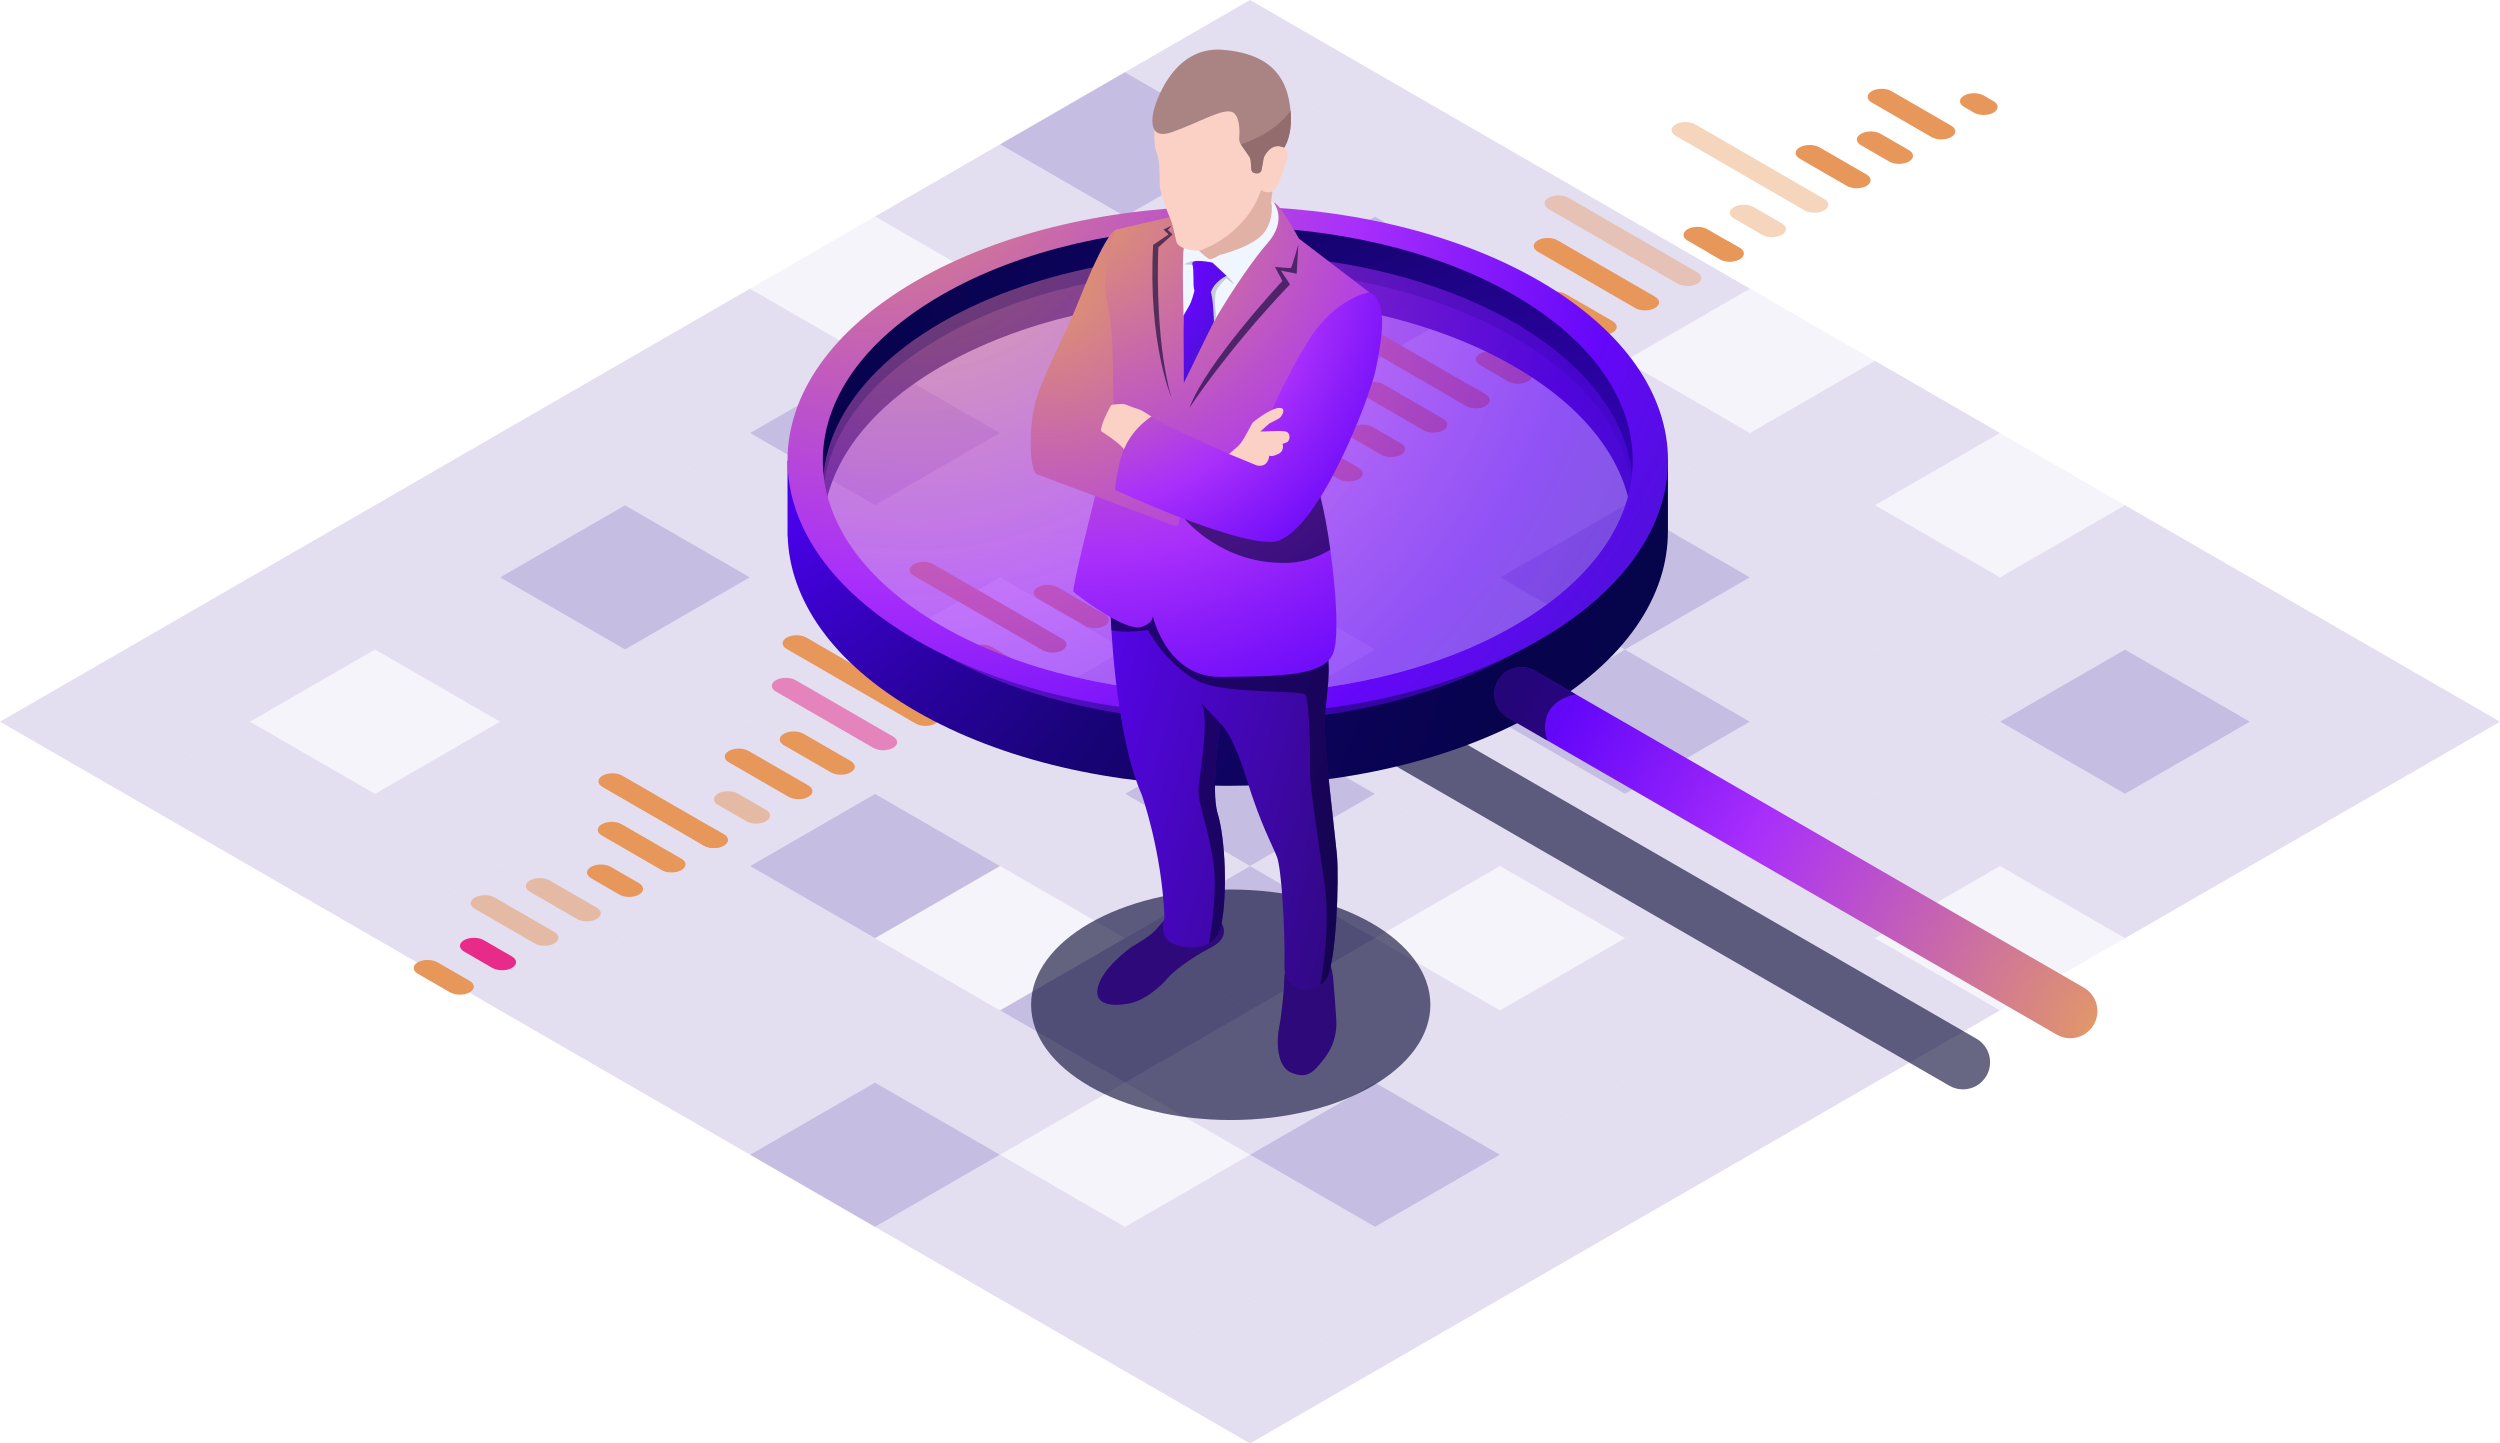 <?xml version="1.0" encoding="UTF-8"?>
<svg id="Livello_2" data-name="Livello 2" xmlns="http://www.w3.org/2000/svg" xmlns:xlink="http://www.w3.org/1999/xlink" viewBox="0 0 460.72 266">
  <defs>
    <style>
      .cls-1, .cls-2 {
        fill: none;
      }

      .cls-1, .cls-3, .cls-4, .cls-5 {
        opacity: .5;
      }

      .cls-2, .cls-6, .cls-7 {
        opacity: .6;
      }

      .cls-8 {
        fill: url(#_ÂÁ_Ï_ÌÌ_È_ËÂÌÚ_462-2);
      }

      .cls-9 {
        fill: url(#_ÂÁ_Ï_ÌÌ_È_ËÂÌÚ_462-3);
      }

      .cls-10 {
        fill: url(#_ÂÁ_Ï_ÌÌ_È_ËÂÌÚ_343-7);
      }

      .cls-11 {
        fill: url(#_ÂÁ_Ï_ÌÌ_È_ËÂÌÚ_343-6);
      }

      .cls-12 {
        fill: url(#_ÂÁ_Ï_ÌÌ_È_ËÂÌÚ_343-8);
      }

      .cls-13 {
        fill: url(#_ÂÁ_Ï_ÌÌ_È_ËÂÌÚ_343-2);
      }

      .cls-14 {
        fill: url(#_ÂÁ_Ï_ÌÌ_È_ËÂÌÚ_343-5);
      }

      .cls-15 {
        fill: url(#_ÂÁ_Ï_ÌÌ_È_ËÂÌÚ_343-4);
      }

      .cls-16 {
        opacity: .1;
      }

      .cls-16, .cls-7, .cls-17 {
        fill: #4326a2;
      }

      .cls-18 {
        fill: url(#_ÂÁ_Ï_ÌÌ_È_ËÂÌÚ_67);
      }

      .cls-19, .cls-6 {
        fill: #020230;
      }

      .cls-20 {
        fill: #f0f6ff;
      }

      .cls-21, .cls-5, .cls-22 {
        fill: #e8975b;
      }

      .cls-23 {
        fill: #fcd1c5;
      }

      .cls-24, .cls-4 {
        fill: #e82b88;
      }

      .cls-25 {
        fill: #936d6d;
      }

      .cls-26 {
        fill: #aa8383;
      }

      .cls-27 {
        fill: #c4ccd6;
      }

      .cls-28 {
        fill: #e2b1a6;
      }

      .cls-29 {
        fill: url(#_ÂÁ_Ï_ÌÌ_È_ËÂÌÚ_67-2);
      }

      .cls-30 {
        fill: url(#_ÂÁ_Ï_ÌÌ_È_ËÂÌÚ_343-3);
      }

      .cls-30, .cls-17 {
        opacity: .3;
      }

      .cls-3 {
        fill: url(#_ÂÁ_Ï_ÌÌ_È_ËÂÌÚ_343);
      }

      .cls-31 {
        fill: url(#_ÂÁ_Ï_ÌÌ_È_ËÂÌÚ_462);
      }

      .cls-22 {
        opacity: .4;
      }
    </style>
    <radialGradient id="_ÂÁ_Ï_ÌÌ_È_ËÂÌÚ_67" data-name="¡ÂÁ˚ÏˇÌÌ˚È „‡‰ËÂÌÚ 67" cx="143.64" cy="94.45" fx="143.64" fy="94.45" r="168.26" gradientUnits="userSpaceOnUse">
      <stop offset="0" stop-color="#4c02f1"/>
      <stop offset="0" stop-color="#4b02ef"/>
      <stop offset=".13" stop-color="#3802c3"/>
      <stop offset=".25" stop-color="#29029e"/>
      <stop offset=".38" stop-color="#1c037f"/>
      <stop offset=".51" stop-color="#120367"/>
      <stop offset=".65" stop-color="#0b0357"/>
      <stop offset=".81" stop-color="#07034d"/>
      <stop offset="1" stop-color="#06044a"/>
    </radialGradient>
    <radialGradient id="_ÂÁ_Ï_ÌÌ_È_ËÂÌÚ_67-2" data-name="¡ÂÁ˚ÏˇÌÌ˚È „‡‰ËÂÌÚ 67" cx="282.97" cy="107.45" fx="282.97" fy="107.45" r="162.65" xlink:href="#_ÂÁ_Ï_ÌÌ_È_ËÂÌÚ_67"/>
    <radialGradient id="_ÂÁ_Ï_ÌÌ_È_ËÂÌÚ_343" data-name="¡ÂÁ˚ÏˇÌÌ˚È „‡‰ËÂÌÚ 343" cx="168.09" cy="27.27" fx="168.09" fy="27.27" r="176.21" gradientUnits="userSpaceOnUse">
      <stop offset="0" stop-color="#e39a65"/>
      <stop offset=".47" stop-color="#a92ffb"/>
      <stop offset=".59" stop-color="#881bfa"/>
      <stop offset=".73" stop-color="#6507fa"/>
      <stop offset="1" stop-color="#3919bb"/>
    </radialGradient>
    <radialGradient id="_ÂÁ_Ï_ÌÌ_È_ËÂÌÚ_343-2" data-name="¡ÂÁ˚ÏˇÌÌ˚È „‡‰ËÂÌÚ 343" cx="163.02" cy="16.74" fx="163.02" fy="16.74" r="191.57" xlink:href="#_ÂÁ_Ï_ÌÌ_È_ËÂÌÚ_343"/>
    <radialGradient id="_ÂÁ_Ï_ÌÌ_È_ËÂÌÚ_343-3" data-name="¡ÂÁ˚ÏˇÌÌ˚È „‡‰ËÂÌÚ 343" cx="168.33" cy="31.74" fx="168.33" fy="31.74" r="169.76" xlink:href="#_ÂÁ_Ï_ÌÌ_È_ËÂÌÚ_343"/>
    <radialGradient id="_ÂÁ_Ï_ÌÌ_È_ËÂÌÚ_343-4" data-name="¡ÂÁ˚ÏˇÌÌ˚È „‡‰ËÂÌÚ 343" cx="387.9" cy="189.83" fx="387.9" fy="189.83" r="156.59" xlink:href="#_ÂÁ_Ï_ÌÌ_È_ËÂÌÚ_343"/>
    <linearGradient id="_ÂÁ_Ï_ÌÌ_È_ËÂÌÚ_462" data-name="¡ÂÁ˚ÏˇÌÌ˚È „‡‰ËÂÌÚ 462" x1="199.64" y1="166.65" x2="180.79" y2="152.87" gradientUnits="userSpaceOnUse">
      <stop offset="0" stop-color="#2d0979"/>
      <stop offset="1" stop-color="#5b04f7"/>
    </linearGradient>
    <linearGradient id="_ÂÁ_Ï_ÌÌ_È_ËÂÌÚ_462-2" data-name="¡ÂÁ˚ÏˇÌÌ˚È „‡‰ËÂÌÚ 462" x1="230.27" y1="181.91" x2="198.12" y2="166.41" xlink:href="#_ÂÁ_Ï_ÌÌ_È_ËÂÌÚ_462"/>
    <linearGradient id="_ÂÁ_Ï_ÌÌ_È_ËÂÌÚ_462-3" data-name="¡ÂÁ˚ÏˇÌÌ˚È „‡‰ËÂÌÚ 462" x1="258.39" y1="152.32" x2="190.62" y2="132.84" xlink:href="#_ÂÁ_Ï_ÌÌ_È_ËÂÌÚ_462"/>
    <radialGradient id="_ÂÁ_Ï_ÌÌ_È_ËÂÌÚ_343-5" data-name="¡ÂÁ˚ÏˇÌÌ˚È „‡‰ËÂÌÚ 343" cx="198.58" cy="36.59" fx="198.58" fy="36.59" r="140.44" xlink:href="#_ÂÁ_Ï_ÌÌ_È_ËÂÌÚ_343"/>
    <radialGradient id="_ÂÁ_Ï_ÌÌ_È_ËÂÌÚ_343-6" data-name="¡ÂÁ˚ÏˇÌÌ˚È „‡‰ËÂÌÚ 343" cx="192.23" cy="50.24" fx="192.23" fy="50.24" r="145.15" xlink:href="#_ÂÁ_Ï_ÌÌ_È_ËÂÌÚ_343"/>
    <radialGradient id="_ÂÁ_Ï_ÌÌ_È_ËÂÌÚ_343-7" data-name="¡ÂÁ˚ÏˇÌÌ˚È „‡‰ËÂÌÚ 343" cx="197.34" cy="49.01" fx="197.34" fy="49.01" r="94.72" xlink:href="#_ÂÁ_Ï_ÌÌ_È_ËÂÌÚ_343"/>
    <radialGradient id="_ÂÁ_Ï_ÌÌ_È_ËÂÌÚ_343-8" data-name="¡ÂÁ˚ÏˇÌÌ˚È „‡‰ËÂÌÚ 343" cx="182.32" cy="39.7" fx="182.32" fy="39.7" r="54.64" xlink:href="#_ÂÁ_Ï_ÌÌ_È_ËÂÌÚ_343"/>
  </defs>
  <g id="_ÎÓÈ_1" data-name="—ÎÓÈ_1">
    <g>
      <g class="cls-1">
        <polygon class="cls-17" points="230.36 26.6 207.32 13.3 230.36 0 253.39 13.3 230.36 26.6"/>
        <polygon class="cls-17" points="253.39 39.9 230.36 26.6 253.39 13.3 276.43 26.6 253.39 39.9"/>
        <polygon class="cls-17" points="276.43 53.2 253.39 39.9 276.43 26.6 299.46 39.9 276.43 53.2"/>
        <polygon class="cls-17" points="299.47 66.5 276.43 53.2 299.46 39.9 322.5 53.2 299.47 66.5"/>
        <polygon class="cls-16" points="322.5 79.8 299.47 66.5 322.5 53.2 345.54 66.5 322.5 79.8"/>
        <polygon class="cls-17" points="345.54 93.1 322.5 79.8 345.54 66.5 368.57 79.8 345.54 93.1"/>
        <polygon class="cls-16" points="368.57 106.4 345.54 93.1 368.57 79.8 391.61 93.1 368.57 106.4"/>
        <polygon class="cls-17" points="391.61 119.7 368.57 106.4 391.61 93.1 414.65 106.4 391.61 119.7"/>
        <polygon class="cls-17" points="414.65 133 391.61 119.7 414.65 106.4 437.68 119.7 414.65 133"/>
        <polygon class="cls-17" points="437.68 146.3 414.65 133 437.68 119.7 460.72 133 437.68 146.3"/>
        <polygon class="cls-7" points="207.32 39.9 184.28 26.6 207.32 13.3 230.36 26.6 207.32 39.9"/>
        <polygon class="cls-17" points="230.36 53.2 207.32 39.9 230.36 26.6 253.39 39.9 230.36 53.2"/>
        <polygon class="cls-7" points="253.39 66.5 230.36 53.2 253.39 39.9 276.43 53.2 253.39 66.5"/>
        <polygon class="cls-17" points="276.43 79.8 253.39 66.5 276.43 53.2 299.47 66.5 276.43 79.8"/>
        <polygon class="cls-17" points="299.47 93.1 276.43 79.8 299.47 66.5 322.5 79.8 299.47 93.1"/>
        <polygon class="cls-17" points="322.5 106.4 299.47 93.1 322.5 79.8 345.54 93.1 322.5 106.4"/>
        <polygon class="cls-17" points="345.54 119.7 322.5 106.4 345.54 93.1 368.57 106.4 345.54 119.7"/>
        <polygon class="cls-17" points="368.58 133 345.54 119.7 368.57 106.4 391.61 119.7 368.58 133"/>
        <polygon class="cls-7" points="391.61 146.3 368.58 133 391.61 119.7 414.65 133 391.61 146.3"/>
        <polygon class="cls-17" points="414.65 159.6 391.61 146.3 414.65 133 437.68 146.3 414.65 159.6"/>
        <polygon class="cls-17" points="184.29 53.2 161.25 39.9 184.28 26.6 207.32 39.9 184.29 53.2"/>
        <polygon class="cls-17" points="207.32 66.5 184.29 53.2 207.32 39.9 230.36 53.2 207.32 66.5"/>
        <polygon class="cls-7" points="230.36 79.8 207.32 66.5 230.36 53.2 253.39 66.5 230.36 79.8"/>
        <polygon class="cls-17" points="253.39 93.1 230.36 79.8 253.39 66.5 276.43 79.8 253.39 93.1"/>
        <polygon class="cls-17" points="276.43 106.4 253.39 93.1 276.43 79.8 299.47 93.1 276.43 106.4"/>
        <polygon class="cls-7" points="299.47 119.7 276.43 106.4 299.47 93.1 322.5 106.4 299.47 119.7"/>
        <polygon class="cls-17" points="322.5 133 299.47 119.7 322.5 106.4 345.54 119.7 322.5 133"/>
        <polygon class="cls-17" points="345.54 146.3 322.5 133 345.54 119.7 368.58 133 345.54 146.3"/>
        <polygon class="cls-17" points="368.58 159.6 345.54 146.3 368.58 133 391.61 146.3 368.58 159.6"/>
        <polygon class="cls-17" points="391.61 172.9 368.58 159.6 391.61 146.3 414.65 159.6 391.61 172.9"/>
        <polygon class="cls-16" points="161.25 66.5 138.21 53.2 161.25 39.9 184.29 53.2 161.25 66.5"/>
        <polygon class="cls-17" points="184.29 79.8 161.25 66.5 184.29 53.2 207.32 66.5 184.29 79.8"/>
        <polygon class="cls-17" points="207.32 93.1 184.29 79.8 207.32 66.5 230.36 79.8 207.32 93.1"/>
        <polygon class="cls-17" points="230.36 106.4 207.32 93.1 230.36 79.8 253.39 93.1 230.36 106.4"/>
        <polygon class="cls-17" points="253.4 119.7 230.36 106.4 253.39 93.1 276.43 106.4 253.4 119.7"/>
        <polygon class="cls-17" points="276.43 133 253.4 119.7 276.43 106.4 299.47 119.7 276.43 133"/>
        <polygon class="cls-7" points="299.47 146.3 276.43 133 299.47 119.7 322.5 133 299.47 146.3"/>
        <polygon class="cls-17" points="322.5 159.6 299.47 146.3 322.5 133 345.54 146.3 322.5 159.6"/>
        <polygon class="cls-17" points="345.54 172.9 322.5 159.6 345.54 146.3 368.58 159.6 345.54 172.9"/>
        <polygon class="cls-16" points="368.58 186.2 345.54 172.9 368.58 159.6 391.61 172.9 368.58 186.2"/>
        <polygon class="cls-17" points="138.21 79.8 115.18 66.5 138.21 53.2 161.25 66.5 138.21 79.8"/>
        <polygon class="cls-7" points="161.25 93.1 138.21 79.8 161.25 66.5 184.29 79.8 161.25 93.1"/>
        <polygon class="cls-17" points="184.29 106.4 161.25 93.1 184.29 79.8 207.32 93.1 184.29 106.4"/>
        <polygon class="cls-17" points="207.32 119.7 184.29 106.4 207.32 93.1 230.36 106.4 207.32 119.7"/>
        <polygon class="cls-16" points="230.36 133 207.32 119.7 230.36 106.4 253.4 119.7 230.36 133"/>
        <polygon class="cls-17" points="253.4 146.3 230.36 133 253.4 119.7 276.43 133 253.4 146.3"/>
        <polygon class="cls-17" points="276.43 159.6 253.4 146.3 276.43 133 299.47 146.3 276.43 159.6"/>
        <polygon class="cls-17" points="299.47 172.9 276.43 159.6 299.47 146.3 322.5 159.6 299.47 172.9"/>
        <polygon class="cls-17" points="322.5 186.2 299.47 172.9 322.5 159.6 345.54 172.9 322.5 186.2"/>
        <polygon class="cls-17" points="345.54 199.5 322.5 186.2 345.54 172.9 368.58 186.2 345.54 199.5"/>
        <polygon class="cls-17" points="115.18 93.1 92.14 79.8 115.18 66.5 138.21 79.8 115.18 93.1"/>
        <polygon class="cls-17" points="138.21 106.4 115.18 93.1 138.21 79.8 161.25 93.1 138.21 106.4"/>
        <polygon class="cls-17" points="161.25 119.7 138.21 106.4 161.25 93.1 184.29 106.4 161.25 119.7"/>
        <polygon class="cls-16" points="184.29 133 161.25 119.7 184.29 106.4 207.32 119.7 184.29 133"/>
        <polygon class="cls-17" points="207.32 146.3 184.29 133 207.32 119.7 230.36 133 207.32 146.3"/>
        <polygon class="cls-7" points="230.36 159.6 207.32 146.3 230.36 133 253.4 146.3 230.36 159.6"/>
        <polygon class="cls-17" points="253.4 172.9 230.36 159.6 253.4 146.3 276.43 159.6 253.4 172.9"/>
        <polygon class="cls-16" points="276.43 186.2 253.4 172.9 276.43 159.6 299.47 172.9 276.43 186.2"/>
        <polygon class="cls-17" points="299.47 199.5 276.43 186.2 299.47 172.9 322.5 186.2 299.47 199.5"/>
        <polygon class="cls-17" points="322.51 212.8 299.47 199.5 322.5 186.2 345.54 199.5 322.51 212.8"/>
        <polygon class="cls-17" points="92.14 106.4 69.11 93.1 92.14 79.8 115.18 93.1 92.14 106.4"/>
        <polygon class="cls-7" points="115.18 119.7 92.14 106.4 115.18 93.1 138.21 106.4 115.18 119.7"/>
        <polygon class="cls-17" points="138.22 133 115.18 119.7 138.21 106.4 161.25 119.7 138.22 133"/>
        <polygon class="cls-17" points="161.25 146.3 138.22 133 161.25 119.7 184.29 133 161.25 146.3"/>
        <polygon class="cls-17" points="184.29 159.6 161.25 146.3 184.29 133 207.32 146.3 184.29 159.6"/>
        <polygon class="cls-17" points="207.32 172.9 184.29 159.6 207.32 146.3 230.36 159.6 207.32 172.9"/>
        <polygon class="cls-7" points="230.36 186.2 207.32 172.9 230.36 159.6 253.4 172.9 230.36 186.2"/>
        <polygon class="cls-17" points="253.4 199.5 230.36 186.2 253.4 172.9 276.43 186.2 253.4 199.5"/>
        <polygon class="cls-17" points="276.43 212.8 253.4 199.5 276.43 186.2 299.47 199.5 276.43 212.8"/>
        <polygon class="cls-17" points="299.47 226.1 276.43 212.8 299.47 199.5 322.51 212.8 299.47 226.1"/>
        <polygon class="cls-17" points="69.11 119.7 46.07 106.4 69.11 93.1 92.14 106.4 69.11 119.7"/>
        <polygon class="cls-17" points="92.14 133 69.11 119.7 92.14 106.4 115.18 119.7 92.14 133"/>
        <polygon class="cls-17" points="115.18 146.3 92.14 133 115.18 119.7 138.22 133 115.18 146.3"/>
        <polygon class="cls-17" points="138.22 159.6 115.18 146.3 138.22 133 161.25 146.3 138.22 159.6"/>
        <polygon class="cls-7" points="161.25 172.9 138.22 159.6 161.25 146.3 184.29 159.6 161.25 172.9"/>
        <polygon class="cls-16" points="184.29 186.2 161.25 172.9 184.29 159.6 207.32 172.9 184.29 186.2"/>
        <polygon class="cls-7" points="207.33 199.5 184.29 186.2 207.32 172.9 230.36 186.2 207.33 199.5"/>
        <polygon class="cls-17" points="230.36 212.8 207.33 199.5 230.36 186.2 253.4 199.5 230.36 212.8"/>
        <polygon class="cls-7" points="253.4 226.1 230.36 212.8 253.4 199.5 276.43 212.8 253.4 226.1"/>
        <polygon class="cls-17" points="276.43 239.4 253.4 226.1 276.43 212.8 299.47 226.1 276.43 239.4"/>
        <polygon class="cls-17" points="46.07 133 23.04 119.7 46.07 106.4 69.11 119.7 46.07 133"/>
        <polygon class="cls-16" points="69.11 146.3 46.07 133 69.11 119.7 92.14 133 69.11 146.3"/>
        <polygon class="cls-17" points="92.14 159.6 69.11 146.3 92.14 133 115.18 146.3 92.14 159.6"/>
        <polygon class="cls-17" points="115.18 172.9 92.14 159.6 115.18 146.3 138.22 159.6 115.18 172.9"/>
        <polygon class="cls-17" points="138.22 186.2 115.18 172.9 138.22 159.6 161.25 172.9 138.22 186.2"/>
        <polygon class="cls-17" points="161.25 199.5 138.22 186.2 161.25 172.9 184.29 186.2 161.25 199.5"/>
        <polygon class="cls-17" points="184.29 212.8 161.25 199.5 184.29 186.2 207.33 199.5 184.29 212.8"/>
        <polygon class="cls-16" points="207.33 226.1 184.29 212.8 207.33 199.5 230.36 212.8 207.33 226.1"/>
        <polygon class="cls-17" points="230.36 239.4 207.33 226.1 230.36 212.8 253.4 226.1 230.36 239.4"/>
        <polygon class="cls-17" points="253.4 252.7 230.36 239.4 253.4 226.1 276.43 239.4 253.4 252.7"/>
        <polygon class="cls-17" points="23.04 146.3 0 133 23.04 119.7 46.07 133 23.04 146.3"/>
        <polygon class="cls-17" points="46.07 159.6 23.04 146.3 46.07 133 69.11 146.3 46.07 159.6"/>
        <polygon class="cls-17" points="69.11 172.9 46.07 159.6 69.11 146.3 92.14 159.6 69.11 172.9"/>
        <polygon class="cls-17" points="92.15 186.2 69.11 172.9 92.14 159.6 115.18 172.9 92.15 186.2"/>
        <polygon class="cls-17" points="115.18 199.5 92.15 186.2 115.18 172.9 138.22 186.2 115.18 199.5"/>
        <polygon class="cls-17" points="138.22 212.8 115.18 199.5 138.22 186.2 161.25 199.5 138.22 212.8"/>
        <polygon class="cls-7" points="161.25 226.1 138.22 212.8 161.25 199.5 184.29 212.8 161.25 226.1"/>
        <polygon class="cls-17" points="184.29 239.4 161.25 226.1 184.29 212.8 207.33 226.1 184.29 239.4"/>
        <polygon class="cls-17" points="207.33 252.7 184.29 239.4 207.33 226.1 230.36 239.4 207.33 252.7"/>
        <polygon class="cls-17" points="230.36 266 207.33 252.7 230.36 239.4 253.4 252.7 230.36 266"/>
      </g>
      <g class="cls-2">
        <path class="cls-19" d="m361.74,200.76c-.85,0-1.71-.22-2.49-.67l-101.16-58.41c-2.39-1.38-3.21-4.44-1.83-6.83,1.38-2.39,4.44-3.21,6.83-1.83l101.16,58.41c2.39,1.38,3.21,4.44,1.83,6.83-.93,1.6-2.61,2.5-4.33,2.5Z"/>
      </g>
      <g>
        <g>
          <g>
            <g>
              <path class="cls-21" d="m361.96,17.61c1.01-.58,2.63-.58,3.64,0l1.79,1.04c1,.58,1,1.52,0,2.1-1.01.58-2.64.58-3.64,0l-1.79-1.04c-1.01-.58-1.01-1.52,0-2.1Z"/>
              <path class="cls-21" d="m344.94,16.8c1-.58,2.63-.58,3.64,0l11.01,6.36c1.01.58,1.01,1.52,0,2.1-1.01.58-2.64.58-3.64,0l-11.01-6.36c-1.01-.58-1.01-1.52,0-2.1Z"/>
              <path class="cls-21" d="m311,42.24c1.01-.58,2.63-.58,3.64,0l5.95,3.43c1,.58,1,1.52,0,2.1-1.01.58-2.64.58-3.64,0l-5.95-3.43c-1.01-.58-1.01-1.52,0-2.1Z"/>
              <path class="cls-22" d="m319.55,38.17c1.01-.58,2.64-.58,3.64,0l5.2,3.01c1.01.58,1,1.52,0,2.1-1.01.58-2.64.58-3.64,0l-5.2-3.01c-1.01-.58-1.01-1.52,0-2.1Z"/>
              <path class="cls-22" d="m308.8,22.93c1-.58,2.63-.58,3.64,0l23.75,13.74c1.01.58,1.01,1.52,0,2.1-1.01.58-2.64.58-3.64,0l-23.75-13.74c-1.01-.58-1.01-1.52,0-2.1Z"/>
              <path class="cls-21" d="m331.67,27.15c1-.58,2.64-.58,3.64,0l8.68,5.01c1,.58,1,1.52,0,2.1-1.01.58-2.64.58-3.64,0l-8.68-5.01c-1-.58-1.01-1.52,0-2.1Z"/>
              <path class="cls-21" d="m342.95,24.66c1.01-.58,2.64-.58,3.64,0l5.2,3.01c1.01.58,1.01,1.52,0,2.1-1.01.58-2.64.58-3.64,0l-5.2-3.01c-1.01-.58-1.01-1.52,0-2.1Z"/>
            </g>
            <g>
              <path class="cls-21" d="m315.16,44.63c1.01-.58,2.63-.58,3.64,0l1.79,1.04c1,.58,1,1.52,0,2.1-1.01.58-2.64.58-3.64,0l-1.79-1.04c-1.01-.58-1.01-1.52,0-2.1Z"/>
              <path class="cls-22" d="m285.4,36.44c1-.58,2.63-.58,3.64,0l23.75,13.74c1,.58,1,1.52,0,2.1-1.01.58-2.64.58-3.64,0l-23.75-13.74c-1.01-.58-1.01-1.52,0-2.1Z"/>
              <path class="cls-21" d="m251.46,61.88c1.01-.58,2.63-.58,3.64,0l18.69,10.81c1.01.58,1.01,1.52,0,2.1-1.01.58-2.64.58-3.64,0l-18.69-10.81c-1.01-.58-1.01-1.52,0-2.1Z"/>
              <path class="cls-21" d="m272.74,65.18c1.01-.58,2.64-.58,3.64,0l5.2,3.01c1.01.58,1,1.52,0,2.1-1.01.58-2.64.58-3.64,0l-5.2-3.01c-1.01-.58-1.01-1.52,0-2.1Z"/>
              <path class="cls-21" d="m274.74,57.33c1.01-.58,2.63-.58,3.64,0l11.01,6.36c1,.58,1,1.52,0,2.1-1.01.58-2.64.58-3.64,0l-11.01-6.36c-1.01-.58-1.01-1.52,0-2.1Z"/>
              <path class="cls-21" d="m284.87,54.17c1-.58,2.64-.58,3.64,0l8.68,5.01c1.01.58,1.01,1.52,0,2.1-1.01.58-2.64.58-3.64,0l-8.68-5.01c-1.01-.58-1.01-1.52,0-2.1Z"/>
              <path class="cls-21" d="m283.4,44.29c1.01-.58,2.64-.58,3.64,0l17.95,10.38c1.01.58,1,1.52,0,2.1-1.01.58-2.64.58-3.64,0l-17.95-10.38c-1.01-.58-1.01-1.52,0-2.1Z"/>
            </g>
            <g>
              <path class="cls-21" d="m255.61,64.27c1.01-.58,15.38,6.8,16.38,7.38l1.79,1.04c1.01.58,1.01,1.52,0,2.1-1.01.58-2.64.58-3.64,0l-1.79-1.04c-1.01-.58-13.75-8.9-12.74-9.48Z"/>
              <path class="cls-21" d="m251.33,70.83c1.01-.58,2.63-.58,3.64,0l11.01,6.36c1,.58,1,1.52,0,2.1-1.01.58-2.64.58-3.64,0l-11.01-6.36c-1.01-.58-1.01-1.52,0-2.1Z"/>
              <path class="cls-21" d="m217.39,96.28c1.01-.58,2.63-.58,3.64,0l5.95,3.43c1.01.58,1.01,1.52,0,2.1-1.01.58-2.64.58-3.64,0l-5.95-3.43c-1.01-.58-1.01-1.52,0-2.1Z"/>
              <path class="cls-21" d="m225.94,92.2c1.01-.58,2.64-.58,3.64,0l5.2,3.01c1.01.58,1,1.52,0,2.1-1.01.58-2.64.58-3.64,0l-5.2-3.01c-1.01-.58-1.01-1.52,0-2.1Z"/>
              <path class="cls-21" d="m227.93,84.35c1-.58,2.63-.58,3.64,0l11.01,6.36c1,.58,1,1.52,0,2.1-1.01.58-2.64.58-3.64,0l-11.01-6.36c-1.01-.58-1.01-1.52,0-2.1Z"/>
              <path class="cls-21" d="m238.06,81.19c1.01-.58,2.64-.58,3.64,0l8.68,5.01c1.01.58,1.01,1.52,0,2.1-1.01.58-2.64.58-3.64,0l-8.68-5.01c-1.01-.58-1.01-1.52,0-2.1Z"/>
              <path class="cls-21" d="m249.34,78.69c1.01-.58,2.64-.58,3.64,0l5.2,3.01c1.01.58,1,1.52,0,2.1-1.01.58-2.64.58-3.64,0l-5.2-3.01c-1.01-.58-1.01-1.52,0-2.1Z"/>
            </g>
          </g>
          <g>
            <g>
              <path class="cls-21" d="m221.55,98.67c1.01-.58,2.63-.58,3.64,0l1.79,1.04c1.01.58,1.01,1.52,0,2.1-1.01.58-2.64.58-3.64,0l-1.79-1.04c-1.01-.58-1.01-1.52,0-2.1Z"/>
              <path class="cls-21" d="m204.53,97.86c1.01-.58,2.63-.58,3.64,0l11.01,6.36c1.01.58,1.01,1.52,0,2.1-1.01.58-2.64.58-3.64,0l-11.01-6.36c-1.01-.58-1.01-1.52,0-2.1Z"/>
              <path class="cls-21" d="m170.59,123.3c1.01-.58,2.63-.58,3.64,0l5.95,3.43c1.01.58,1.01,1.52,0,2.1-1.01.58-2.64.58-3.64,0l-5.95-3.43c-1.01-.58-1.01-1.52,0-2.1Z"/>
              <path class="cls-21" d="m179.13,119.23c1.01-.58,2.64-.58,3.64,0l5.2,3.01c1.01.58,1.01,1.52,0,2.1-1.01.58-2.64.58-3.64,0l-5.2-3.01c-1.01-.58-1.01-1.52,0-2.1Z"/>
              <path class="cls-21" d="m168.39,103.99c1.01-.58,2.63-.58,3.64,0l23.75,13.74c1.01.58,1.01,1.52,0,2.1-1.01.58-2.64.58-3.64,0l-23.75-13.74c-1.01-.58-1.01-1.52,0-2.1Z"/>
              <path class="cls-21" d="m191.26,108.21c1.01-.58,2.64-.58,3.64,0l8.68,5.01c1.01.58,1.01,1.52,0,2.1-1.01.58-2.64.58-3.64,0l-8.68-5.01c-1.01-.58-1.01-1.52,0-2.1Z"/>
              <path class="cls-21" d="m202.53,105.71c1.01-.58,2.64-.58,3.64,0l5.2,3.01c1.01.58,1.01,1.52,0,2.1-1.01.58-2.64.58-3.64,0l-5.2-3.01c-1.01-.58-1.01-1.52,0-2.1Z"/>
            </g>
            <g>
              <path class="cls-21" d="m174.74,125.69c1.01-.58,2.63-.58,3.64,0l1.79,1.04c1.01.58,1.01,1.52,0,2.1-1.01.58-2.64.58-3.64,0l-1.79-1.04c-1.01-.58-1.01-1.52,0-2.1Z"/>
              <path class="cls-21" d="m144.98,117.5c1.01-.58,2.63-.58,3.64,0l23.75,13.74c1.01.58,1.01,1.52,0,2.1-1.01.58-2.64.58-3.64,0l-23.75-13.74c-1.01-.58-1.01-1.52,0-2.1Z"/>
              <path class="cls-21" d="m111.04,142.94c1.01-.58,2.63-.58,3.64,0l18.69,10.81c1.01.58,1,1.52,0,2.1-1.01.58-2.64.58-3.64,0l-18.69-10.81c-1.01-.58-1.01-1.52,0-2.1Z"/>
              <path class="cls-5" d="m132.33,146.24c1.01-.58,2.64-.58,3.64,0l5.2,3.01c1.01.58,1.01,1.52,0,2.1-1.01.58-2.64.58-3.64,0l-5.2-3.01c-1.01-.58-1.01-1.52,0-2.1Z"/>
              <path class="cls-21" d="m134.32,138.39c1.01-.58,2.63-.58,3.64,0l11.01,6.36c1.01.58,1.01,1.52,0,2.1-1.01.58-2.64.58-3.64,0l-11.01-6.36c-1.01-.58-1.01-1.52,0-2.1Z"/>
              <path class="cls-21" d="m144.45,135.23c1.01-.58,2.64-.58,3.64,0l8.68,5.01c1.01.58,1.01,1.52,0,2.1-1.01.58-2.64.58-3.64,0l-8.68-5.01c-1.01-.58-1.01-1.52,0-2.1Z"/>
              <path class="cls-4" d="m142.99,125.35c1.01-.58,2.64-.58,3.64,0l17.95,10.38c1.01.58,1.01,1.52,0,2.1-1.01.58-2.64.58-3.64,0l-17.95-10.38c-1.01-.58-1.01-1.52,0-2.1Z"/>
            </g>
            <g>
              <path class="cls-21" d="m115.2,145.32c1-.58,15.38,6.8,16.38,7.38l1.79,1.04c1.01.58,1,1.52,0,2.1-1.01.58-2.64.58-3.64,0l-1.79-1.04c-1.01-.58-13.75-8.9-12.74-9.48Z"/>
              <path class="cls-21" d="m110.92,151.89c1.01-.58,2.63-.58,3.64,0l11.01,6.36c1.01.58,1.01,1.52,0,2.1-1.01.58-2.64.58-3.64,0l-11.01-6.36c-1.01-.58-1.01-1.52,0-2.1Z"/>
              <path class="cls-21" d="m76.98,177.34c1.01-.58,2.63-.58,3.64,0l5.95,3.43c1.01.58,1.01,1.52,0,2.1-1.01.58-2.64.58-3.64,0l-5.95-3.43c-1.01-.58-1.01-1.52,0-2.1Z"/>
              <path class="cls-5" d="m87.52,165.4c1.01-.58,2.63-.58,3.64,0l11.01,6.36c1.01.58,1.01,1.52,0,2.1-1.01.58-2.64.58-3.64,0l-11.01-6.36c-1.01-.58-1.01-1.52,0-2.1Z"/>
              <path class="cls-5" d="m97.65,162.25c1.01-.58,2.64-.58,3.64,0l8.68,5.01c1.01.58,1,1.52,0,2.1-1.01.58-2.64.58-3.64,0l-8.68-5.01c-1.01-.58-1.01-1.52,0-2.1Z"/>
              <path class="cls-21" d="m108.92,159.75c1.01-.58,2.64-.58,3.64,0l5.21,3.01c1,.58,1,1.52,0,2.1-1.01.58-2.64.58-3.64,0l-5.2-3.01c-1.01-.58-1.01-1.52,0-2.1Z"/>
            </g>
          </g>
        </g>
        <path class="cls-24" d="m85.52,173.26c1.01-.58,2.64-.58,3.64,0l5.2,3.01c1,.58,1,1.52,0,2.1-1.01.58-2.64.58-3.64,0l-5.2-3.01c-1.01-.58-1.01-1.52,0-2.1Z"/>
      </g>
      <g>
        <g>
          <path class="cls-18" d="m305.41,87.71c-.38-.99-.84-1.98-1.34-2.96-.37,3.4-1.76,6.81-3.39,10.21.27,2.22.25,4.45-.08,6.67l-3.93,1.4-10.78,10.57-14.37,7.4-16.56,5.78-19.37,3.44h-16.56l-19.53-3.59-22.5-5.62-17.97-12.5-7.01-6.22c-.24-1.36-.34-2.73-.35-4.1-1.77-3.62-2.91-7.58-4.07-11.66-.22.51-.43,1.02-.62,1.52l-1.85-3.2v14.02l.03-.03c.37,11.7,8.27,23.33,23.73,32.26,31.69,18.29,83.06,18.29,114.74,0,15.91-9.19,23.82-21.24,23.74-33.28h.01s0-12.97,0-12.97l-1.98,2.86Z"/>
          <path class="cls-29" d="m173.48,67.51c29.14-16.83,76.4-16.83,105.54,0,13.25,7.65,20.45,17.45,21.65,27.46,1.63-3.4,3.02-6.81,3.39-10.21-.81-1.6-1.75-3.18-2.87-4.74l2.35-.21-11.56-20.21-33.85-16.25-30.52-3.75-26.09,3.28-16.56,3.12-13.44,6.25-13.91,10.16-6.87,13.59-.87,6.16c-.89,1.44-1.65,2.89-2.28,4.36,1.15,4.08,2.3,8.04,4.07,11.66-.1-11.1,7.16-22.21,21.83-30.68Z"/>
          <ellipse class="cls-3" cx="226.26" cy="89.91" rx="74.63" ry="43.09"/>
          <path class="cls-13" d="m283.63,51.73c-31.69-18.29-83.06-18.29-114.74,0-31.68,18.29-31.68,47.95,0,66.25,31.69,18.29,83.06,18.29,114.74,0,31.69-18.29,31.68-47.95,0-66.25Zm-4.6,63.59c-29.14,16.83-76.4,16.83-105.54,0-29.14-16.83-29.14-44.11,0-60.93,29.14-16.83,76.4-16.83,105.54,0,29.14,16.83,29.15,44.11,0,60.93Z"/>
          <path class="cls-30" d="m173.48,62.15c-12.86,7.42-20.03,16.88-21.55,26.58,1.51,9.7,8.69,19.16,21.55,26.58,29.14,16.83,76.4,16.83,105.54,0,12.86-7.42,20.03-16.88,21.55-26.58-1.51-9.7-8.69-19.16-21.55-26.58-29.14-16.83-76.4-16.83-105.54,0Z"/>
        </g>
        <path class="cls-15" d="m381.53,191.34c-.85,0-1.71-.22-2.5-.67l-101.16-58.41c-2.39-1.38-3.21-4.44-1.83-6.83,1.38-2.39,4.44-3.21,6.83-1.83l101.16,58.41c2.39,1.38,3.21,4.44,1.83,6.83-.93,1.6-2.61,2.5-4.33,2.5Z"/>
        <path class="cls-6" d="m282.87,123.61c-2.39-1.38-5.45-.56-6.83,1.83-1.38,2.39-.56,5.45,1.83,6.83l7.29,4.21h0s-2.65-6.71,5.21-8.54h0l-7.5-4.33Z"/>
      </g>
      <g>
        <ellipse class="cls-6" cx="226.81" cy="185.17" rx="36.79" ry="21.24"/>
        <g>
          <path class="cls-31" d="m214.58,169.58s-.8.84-1.63,1.82c-.83.98-3.17,2.35-4.15,2.96-.98.61-5.48,4.02-6.42,7.38-.94,3.36,2.27,3.8,5.56,3.22,3.29-.58,6.36-3.62,7.25-4.71.89-1.09,4.01-3.58,8.04-5.67,4.03-2.09,1.6-4.9,1.6-4.9l-10.25-.1Z"/>
          <path class="cls-8" d="m244.84,176.87s.67,1.51.85,3.45c.19,1.94.46,6.15.56,7.38.1,1.23.14,4.24-2.03,7.13-2.17,2.88-3.29,4.02-6.17,2.89-2.88-1.13-2.81-5.97-2.31-8.45.51-2.49.98-8.05.93-8.63-.05-.58.23-1.87.23-1.87l7.92-1.89Z"/>
          <path class="cls-9" d="m204.65,112.55s.61,22.17,5.77,33.93c0,0,3.7,10.36,4.19,22.69,0,0-.85,2.12.36,3.85,1.21,1.73,8.8,3.31,10.05-2.36,1.25-5.67.77-16.27-.61-20.7s.49-16.61.49-16.61c0,0,2.07,1.32,4.79,10.08,2.72,8.76,4.72,12.1,5.65,14.52.78,2.02,1.51,12.74,1.38,20.44-.04,2.56,2.34,4.49,4.82,3.87,1.2-.3,2.31-.86,2.91-1.86,1.78-2.94,2.37-18.12,1.92-22.97s-2.48-20.35-2.2-25.15,1.28-8.7.18-13.49c-1.1-4.79-33.51-15.45-33.51-15.45l-6.21,9.22Z"/>
          <path class="cls-6" d="m244.18,132.27c.28-4.8,1.28-8.7.18-13.49-.41-1.8-5.25-4.43-11.13-7.01-9.92-.91-22.5-1.96-23.36-1.82-.78.12-2.83.9-4.53,1.58l-.69,1.03s.04,1.35.17,3.55c2.31.69,6.76-.02,6.76-.02.63,1.56,4.49,7.08,9.3,9.47,4.81,2.39,18.87,1.57,19.68,2.47.81.91.96,13.04.87,14.59-.09,1.54,1.33,11.26,2.63,19.85,1.29,8.45-.67,18.72-.74,19.05.45-.29.85-.65,1.13-1.11,1.78-2.94,2.37-18.12,1.92-22.97s-2.48-20.35-2.2-25.15Z"/>
          <path class="cls-14" d="m215.49,40.05s-7.19,1.64-9.61,2.21c-.4.09-.72.38-.88.76-.7,1.77-2.45,7.26-1.13,15.28,1.62,9.86,1.11,16.49,1.11,16.49l-3.33,17.31s-4.18,16.49-3.82,16.94c.36.45,9.63,7.5,12.52,6.51,2.9-.99,1.94-2.63,1.94-2.63,0,0,2.35,11.95,12.73,11.83,10.38-.11,18.87-.08,20.63-4.28,1.76-4.2-.48-21.84-2.31-28.83-1.83-6.99-6.18-20.91-6.18-20.91l15.21-16.84-13-9.93s-3.11-5.77-4.38-6.5c-1.28-.73-1.94-.11-1.94-.11l-17.57,2.71Z"/>
          <path class="cls-20" d="m234.72,37.31s2.66,3.21-1.17,7.55c-2.35,2.67-6.4,8.43-9.85,14.4-2.15,3.73-4.14,5.72-5.27,8.93,0,0-.16-3.81-.31-9.7-.14-5.55-.22-11.32.03-12.78.51-2.99,13.63-9.87,16.56-8.41Z"/>
          <path class="cls-23" d="m224.79,46.97s-1.36.85-1.83.78c-.47-.07-1.98-1.53-1.98-1.53,0,0-3.77-.07-4.18-1.68s-.68-3.24-1.06-4.08c-.38-.84-2.01-4.87-2.02-6.5-.01-1.63.05-4.56-.66-6.1-.71-1.55-1.66-17.02,13.28-16.58,14.94.44,10.3,15.95,10.3,15.95,0,0,1.09.46.43,2.46-.66,2-.81,2.2-1.15,3.19-.34.99-.5,1.63-1.45,2.43l-.25,1.84s.71,2.81-1.15,5.54c-1.86,2.73-8.29,4.29-8.29,4.29Z"/>
          <path class="cls-11" d="m205.47,42.43s-1.59.24-6.76,13.24c-2.88,7.26-7.34,14.77-8.28,20.16s-.42,11.16.65,11.56c1.03.39,19.6,7.34,25.41,9.53.32.12.67-.08.73-.42l1.6-8.97-11.52-4.45s-2.2-2.68-4.26-3.69c0,0,2.31-4.26,2.16-5.42-.15-1.16.21-13.19-1.14-18.08-1.35-4.89,1.41-13.46,1.41-13.46Z"/>
          <path class="cls-23" d="m212.22,76.8s-1.59-1.07-1.98-1.22c-.39-.15-2.51-.88-2.92-1.06-.3-.13-1.54-.03-2.16.03-.22.02-.42.15-.53.35-.49.91-1.86,3.56-1.7,4.57,0,0,3.84,2.42,4.27,3.51l.61.13s2.57-5.51,4.41-6.31Z"/>
          <path class="cls-6" d="m243.36,91.63c-.44-1.68-1.03-3.77-1.66-5.96l-23.34,10s6.99,8.59,19.23,8.04c3.35-.15,5.79-1.36,7.58-2.4-.54-3.82-1.2-7.35-1.81-9.69Z"/>
          <path class="cls-10" d="m252.38,53.88s-6.16.85-11.13,8.73-8.6,17-8.6,17l-.17,1.03c-.45,2.68-3.3,4.22-5.79,3.11-5.25-2.34-13.03-5.89-14.48-6.95,0,0-4.65,2.57-5.92,8.64-1.01,4.84-.75,4.86-.75,4.86,0,0,20.73,9.67,28.73,9.58,8-.09,18.16-26.41,19.28-31.85s2.35-12.61-1.17-14.14Z"/>
          <path class="cls-23" d="m226.52,83.67s.72-.67,1.65-1.45c.93-.78,2.43-4.03,2.68-4.32.25-.29,3.38-2.69,4.89-2.73,1.51-.04.39,1.65.04,1.88-.35.24-1.82.97-1.82.97,0,0-1.51,1.27-1.69,1.46-.17.19,4.21-.3,4.91.13.7.43.53,1.55.04,1.85-.49.3-.87.29-.87.29,0,0,.49,1.32-.82,1.93-1.31.61-1.62.27-1.62.27,0,0-.11,2.28-2.28,1.83l-5.11-2.11Z"/>
          <path class="cls-26" d="m212.73,19.93s-1.95,6.21,3.18,4.44c5.13-1.77,9.78-4.72,11.39-3.6,1.23.86,1.17,3.48,1.07,4.69-.03.41.07.82.31,1.16l1.52,2.21c.17.25.27.54.29.84l.11,1.54c.03.39.34.69.73.72l.35.02c.39.02.74-.25.81-.64l.4-2.26s1.21-3.04,3.76-1.85c0,0,1.71-2.29,1.14-7.2s-2.77-10.01-12.39-10.82c-9.63-.82-12.66,10.75-12.66,10.75Z"/>
          <path class="cls-27" d="m227.44,52.43l-1.44-1.12s-1.33,1.11-1.85,2.28c-.52,1.17,0,4.91,0,4.91l-.44.76-.54-.99-.46-4.41s.49-3.26.54-3.34c.05-.08,2.78.29,2.78.29,0,0,.95.72,1.41,1.63Z"/>
          <path class="cls-27" d="m220.51,48.04s-1.54.1-2.23.68c0,0,1.62.08,1.87.11s.36-.79.36-.79Z"/>
          <path class="cls-12" d="m226.03,50.81l-2.58-2.41s-4.05-.87-3.71.27c.34,1.14.07,3.7.33,4.72.01.05.04.09.06.13-.13.54-.53,2.08-.96,2.8-.52.87-1.06,1.85-1.06,1.85l.06,12.4s4.56-9.4,5.55-11.3c0,0-.15-4.53-.58-5.38.63-2.03,2.9-3.07,2.9-3.07Z"/>
          <path class="cls-28" d="m232.41,35.01c-3,8.64-11.42,11.21-11.42,11.21,0,0,1.51,1.46,1.98,1.53.47.07,1.83-.78,1.83-.78,0,0,6.43-1.56,8.29-4.29,1.86-2.73,1.15-5.54,1.15-5.54l.25-1.84c-1.34.44-2.07-.29-2.07-.29Z"/>
          <path class="cls-6" d="m239.26,45.12s-1.18,4.08-1.33,4.23c-.15.15-2.97-.17-2.97-.17l1.37,2.59s-14.18,15.21-17.12,23.39c0,0,6.71-10.37,18.52-22.76l-1.67-2.53,2.9.57.31-5.33Z"/>
          <path class="cls-6" d="m215.96,41.52l-.75.86.88.83-2.62,2.37s-.8,16.64,2.4,27.66c0,0-4.35-10.11-3.36-28.11l2.84-1.92-.93-.91,1.54-.76Z"/>
          <path class="cls-6" d="m224.9,133.35s.03.02.1.08l-3.67-3.91c1.7,2.39-.26,13.34-.46,15.85-.2,2.51,1.96,7.69,2.77,13.75.81,6.06-.85,14.71-.85,14.73,1.05-.61,1.89-1.62,2.23-3.19,1.25-5.67.77-16.27-.61-20.7s.49-16.61.49-16.61Z"/>
          <path class="cls-25" d="m231.68,31.95c.39.02.74-.25.81-.64l.4-2.26s1.21-3.04,3.76-1.85c0,0,1.61-2.18,1.18-6.82-2.84,4.26-9.14,6.23-9.14,6.23l1.52,2.21c.17.25.27.54.29.84l.11,1.54c.03.39.34.69.73.72l.35.02Z"/>
        </g>
      </g>
    </g>
  </g>
</svg>